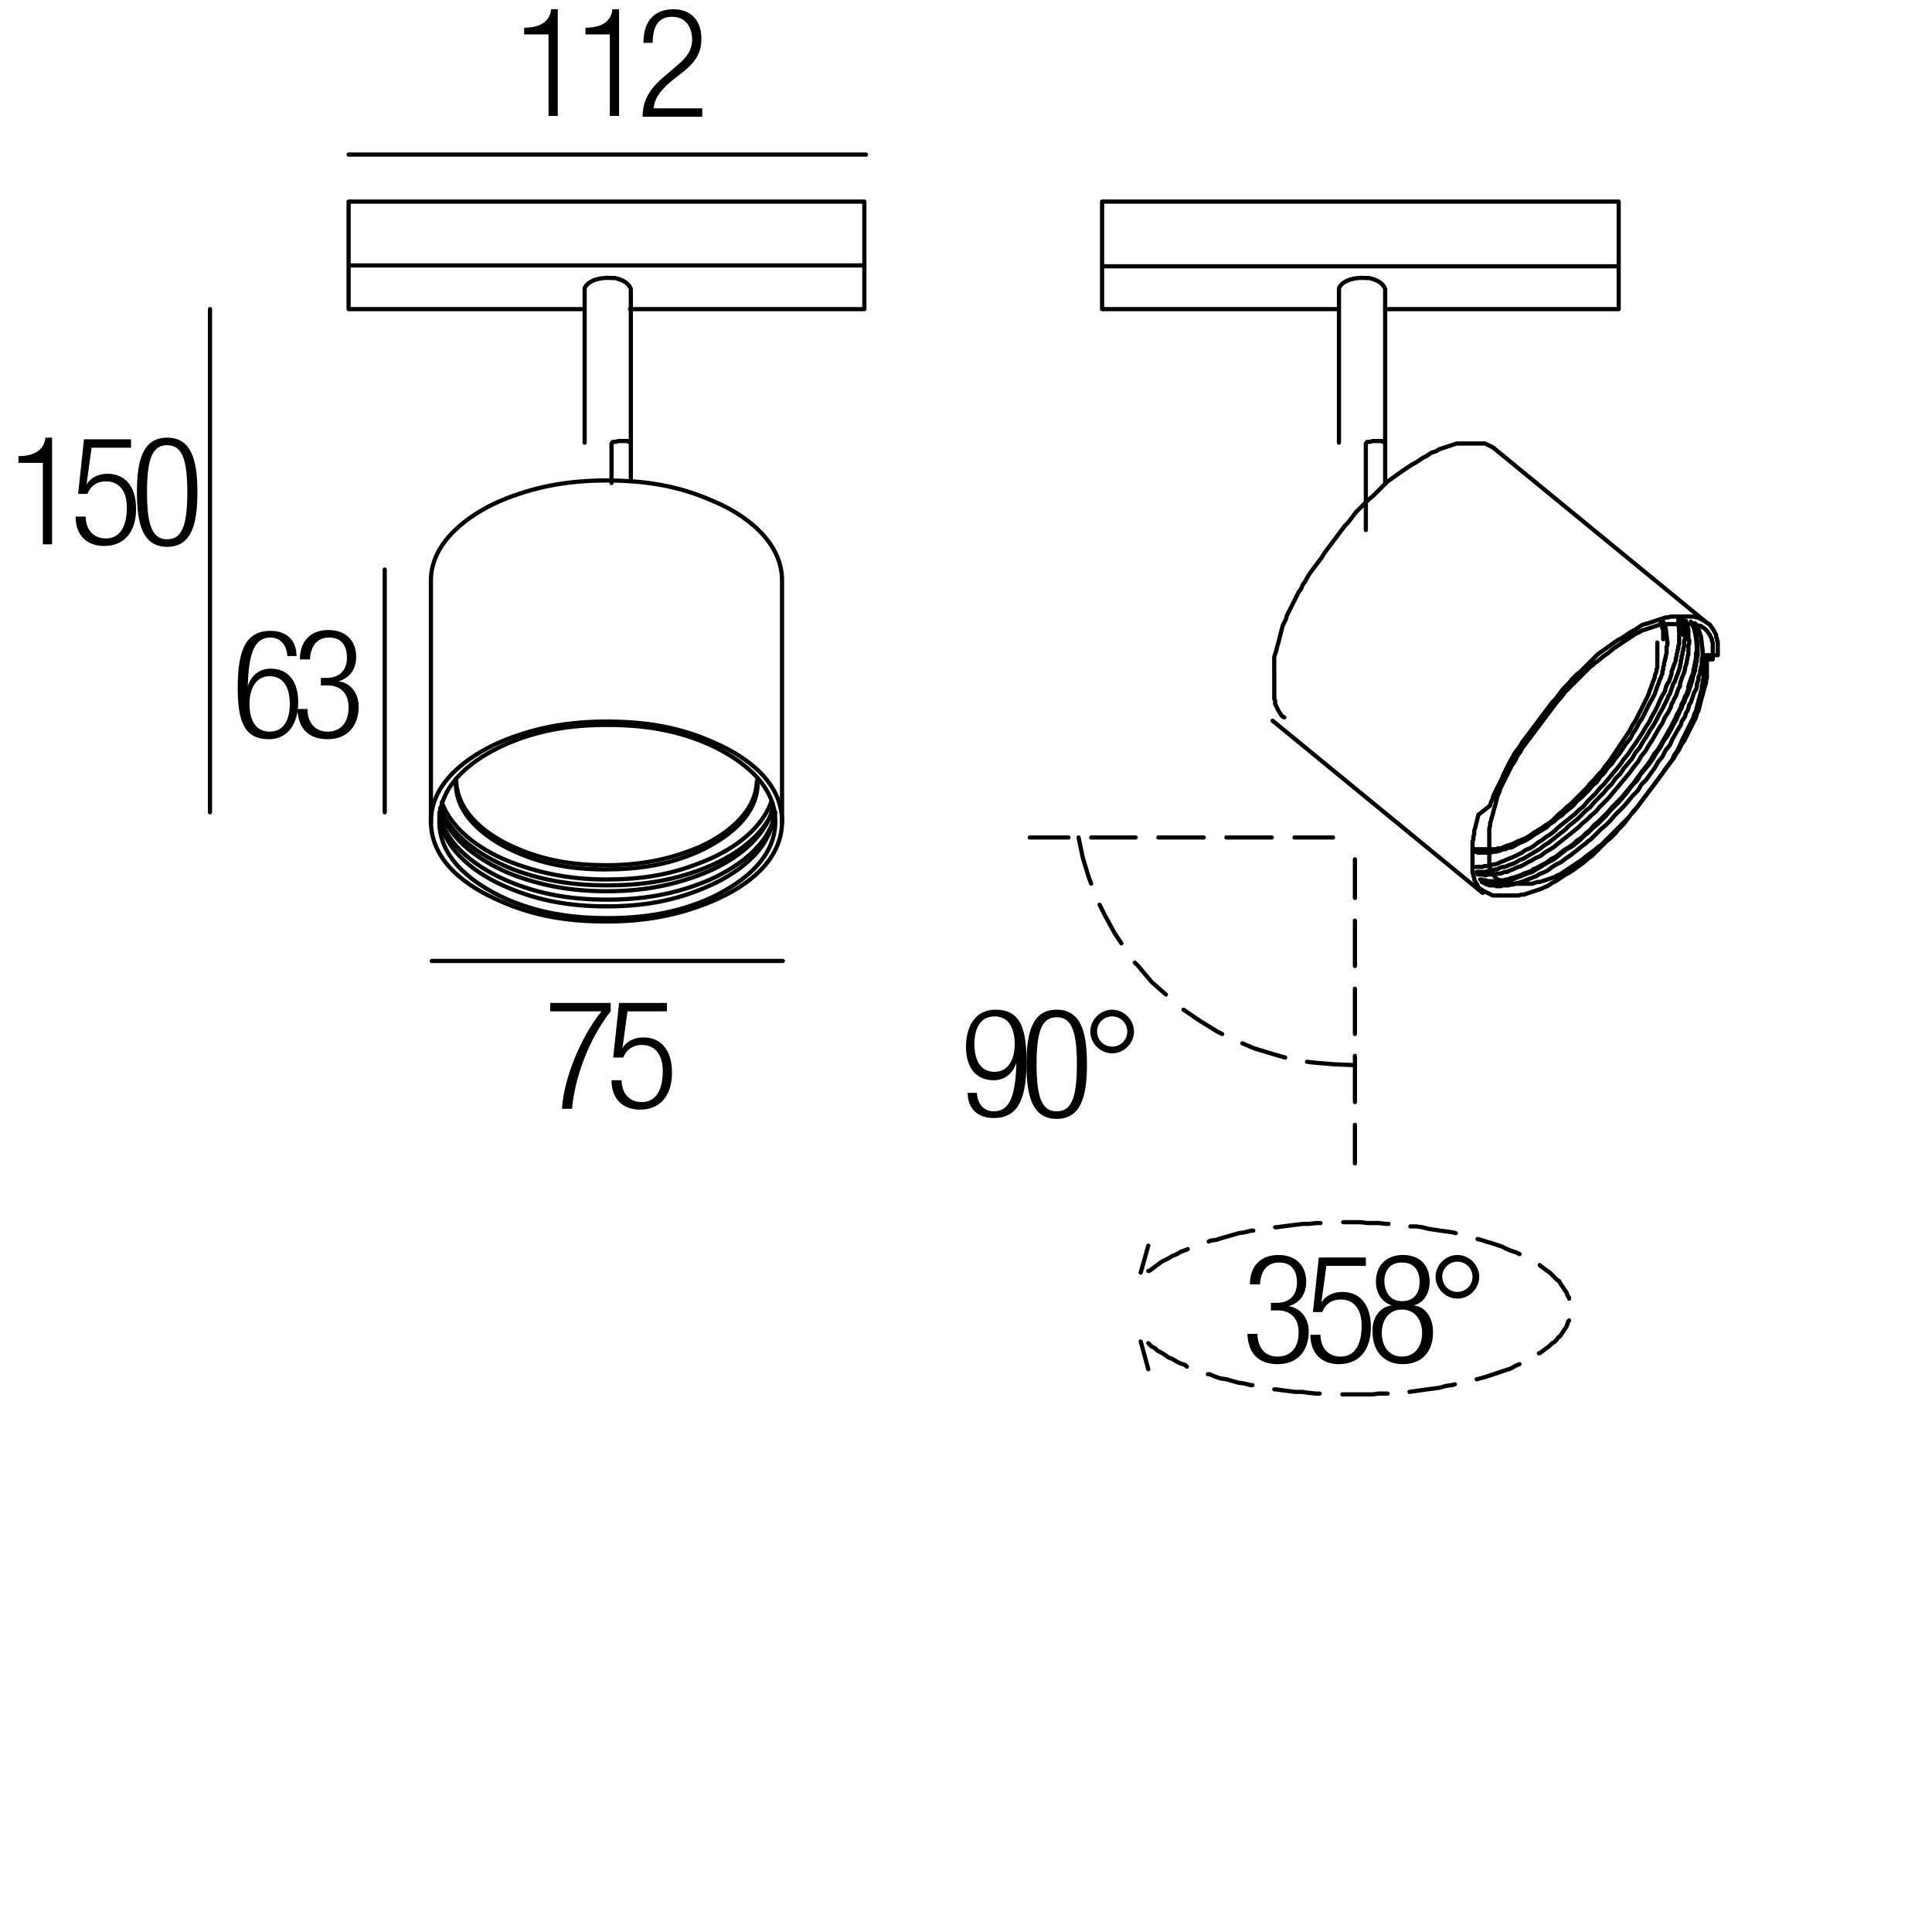 <?xml version="1.0" encoding="utf-8"?>
<!-- Generator: Adobe Illustrator 18.0.0, SVG Export Plug-In . SVG Version: 6.00 Build 0)  -->
<!DOCTYPE svg PUBLIC "-//W3C//DTD SVG 1.1//EN" "http://www.w3.org/Graphics/SVG/1.1/DTD/svg11.dtd">
<svg version="1.1" id="Livello_1" xmlns="http://www.w3.org/2000/svg" xmlns:xlink="http://www.w3.org/1999/xlink" x="0px" y="0px"
	 viewBox="0 0 230 230" enable-background="new 0 0 230 230" xml:space="preserve">
<g>
	<rect x="61.1" y="1" fill="none" width="25" height="14.7"/>
	<path d="M65.3,4.1h-2.9V3.3c2.1,0,3.1-0.9,3.2-2.2h0.8v12.7h-1.1V4.1z"/>
	<path d="M72.6,4.1h-2.9V3.3c2.1,0,3.1-0.9,3.2-2.2h0.8v12.7h-1.1V4.1z"/>
	<path d="M76.6,5.1c0-2.5,1.2-4,3.6-4c1.7,0,3.3,1,3.3,3.5c0,1.5-0.5,2.6-2.1,3.9L80,9.6c-1.3,1.1-2,1.9-2.2,3.3h5.8v1h-7.1
		c0-2.1,1-3.5,2.7-4.9l1.4-1.2c1.3-1.1,1.8-1.9,1.8-3.2C82.3,2.9,81.4,2,80,2c-1.5,0-2.3,1-2.3,3.1H76.6z"/>
</g>
<g>
	<rect x="151.5" y="100" width="0" height="0"/>
	
		<polyline fill="none" stroke="#000000" stroke-width="0.5" stroke-linecap="round" stroke-linejoin="round" stroke-miterlimit="10" points="
		128.4,99.7 128.9,102.1 129.6,104.4 129.9,105.2 	"/>
	
		<polyline fill="none" stroke="#000000" stroke-width="0.5" stroke-linecap="round" stroke-linejoin="round" stroke-miterlimit="10" points="
		130.9,107.7 131.5,108.9 132.7,111.1 133.5,112.3 	"/>
	
		<polyline fill="none" stroke="#000000" stroke-width="0.5" stroke-linecap="round" stroke-linejoin="round" stroke-miterlimit="10" points="
		135.1,114.6 135.5,115 137.1,116.9 138.8,118.4 	"/>
	
		<polyline fill="none" stroke="#000000" stroke-width="0.5" stroke-linecap="round" stroke-linejoin="round" stroke-miterlimit="10" points="
		140.9,120.2 142.8,121.5 144.9,122.8 145.5,123.1 	"/>
	
		<polyline fill="none" stroke="#000000" stroke-width="0.5" stroke-linecap="round" stroke-linejoin="round" stroke-miterlimit="10" points="
		147.9,124.2 149.3,124.8 151.6,125.5 153,125.9 	"/>
	
		<polyline fill="none" stroke="#000000" stroke-width="0.5" stroke-linecap="round" stroke-linejoin="round" stroke-miterlimit="10" points="
		155.6,126.4 156.4,126.5 158.8,126.7 161.3,126.8 	"/>
	
		<line fill="none" stroke="#000000" stroke-width="0.5" stroke-linecap="round" stroke-linejoin="round" stroke-miterlimit="10" x1="158.7" y1="99.7" x2="154.1" y2="99.7"/>
	
		<line fill="none" stroke="#000000" stroke-width="0.5" stroke-linecap="round" stroke-linejoin="round" stroke-miterlimit="10" x1="151.4" y1="99.7" x2="146" y2="99.7"/>
	
		<line fill="none" stroke="#000000" stroke-width="0.5" stroke-linecap="round" stroke-linejoin="round" stroke-miterlimit="10" x1="143.3" y1="99.7" x2="137.9" y2="99.7"/>
	
		<line fill="none" stroke="#000000" stroke-width="0.5" stroke-linecap="round" stroke-linejoin="round" stroke-miterlimit="10" x1="135.2" y1="99.7" x2="129.9" y2="99.7"/>
	
		<line fill="none" stroke="#000000" stroke-width="0.5" stroke-linecap="round" stroke-linejoin="round" stroke-miterlimit="10" x1="127.2" y1="99.7" x2="122.6" y2="99.7"/>
	
		<line fill="none" stroke="#000000" stroke-width="0.5" stroke-linecap="round" stroke-linejoin="round" stroke-miterlimit="10" x1="161.3" y1="138.5" x2="161.3" y2="133.9"/>
	
		<line fill="none" stroke="#000000" stroke-width="0.5" stroke-linecap="round" stroke-linejoin="round" stroke-miterlimit="10" x1="161.3" y1="131.2" x2="161.3" y2="125.7"/>
	
		<line fill="none" stroke="#000000" stroke-width="0.5" stroke-linecap="round" stroke-linejoin="round" stroke-miterlimit="10" x1="161.3" y1="123.1" x2="161.3" y2="117.7"/>
	
		<line fill="none" stroke="#000000" stroke-width="0.5" stroke-linecap="round" stroke-linejoin="round" stroke-miterlimit="10" x1="161.3" y1="115" x2="161.3" y2="109.6"/>
	
		<line fill="none" stroke="#000000" stroke-width="0.5" stroke-linecap="round" stroke-linejoin="round" stroke-miterlimit="10" x1="161.3" y1="106.9" x2="161.3" y2="102.3"/>
	
		<line fill="none" stroke="#000000" stroke-width="0.5" stroke-linecap="round" stroke-linejoin="round" stroke-miterlimit="10" x1="136.7" y1="163" x2="135.8" y2="159.7"/>
	
		<polyline fill="none" stroke="#000000" stroke-width="0.5" stroke-linecap="round" stroke-linejoin="round" stroke-miterlimit="10" points="
		136.7,159.9 136.8,160 137.1,160.3 137.5,160.5 137.8,160.8 138.2,161 138.7,161.3 139.1,161.6 139.6,161.8 140.1,162.1 
		140.5,162.3 141.1,162.5 141.3,162.7 	"/>
	
		<polyline fill="none" stroke="#000000" stroke-width="0.5" stroke-linecap="round" stroke-linejoin="round" stroke-miterlimit="10" points="
		143.8,163.6 144,163.6 144.7,163.9 145.3,164.1 146,164.2 146.7,164.4 147.4,164.6 148.1,164.7 148.9,164.9 149.1,164.9 	"/>
	
		<polyline fill="none" stroke="#000000" stroke-width="0.5" stroke-linecap="round" stroke-linejoin="round" stroke-miterlimit="10" points="
		151.7,165.4 151.9,165.4 152.6,165.5 153.4,165.6 154.2,165.7 155,165.7 155.7,165.8 156.6,165.9 157.1,165.9 	"/>
	
		<polyline fill="none" stroke="#000000" stroke-width="0.5" stroke-linecap="round" stroke-linejoin="round" stroke-miterlimit="10" points="
		159.8,166 160.4,166 161.2,166 161.9,166 162.7,166 163.4,166 164.1,165.9 164.9,165.9 165.2,165.9 	"/>
	
		<polyline fill="none" stroke="#000000" stroke-width="0.5" stroke-linecap="round" stroke-linejoin="round" stroke-miterlimit="10" points="
		167.8,165.7 168.5,165.6 169.2,165.5 169.9,165.4 170.7,165.3 171.4,165.2 172.1,165 172.8,164.9 173.2,164.8 	"/>
	
		<polyline fill="none" stroke="#000000" stroke-width="0.5" stroke-linecap="round" stroke-linejoin="round" stroke-miterlimit="10" points="
		175.8,164.2 176.2,164.1 176.9,163.9 177.5,163.7 178.1,163.5 178.7,163.3 179.3,163.1 179.9,162.9 180.4,162.6 180.9,162.4 	"/>
	
		<polyline fill="none" stroke="#000000" stroke-width="0.5" stroke-linecap="round" stroke-linejoin="round" stroke-miterlimit="10" points="
		183.2,161.1 183.3,161.1 183.7,160.8 184.1,160.5 184.5,160.2 184.8,159.9 185,159.8 185.1,159.7 185.3,159.5 185.4,159.4 
		185.5,159.2 185.7,159.1 185.9,158.8 186.1,158.5 186.3,158.2 186.5,157.9 186.6,157.6 186.7,157.3 186.8,157.2 	"/>
	
		<polyline fill="none" stroke="#000000" stroke-width="0.5" stroke-linecap="round" stroke-linejoin="round" stroke-miterlimit="10" points="
		186.8,154.6 186.8,154.5 186.6,154.2 186.5,153.9 186.3,153.6 186.1,153.3 185.9,153 185.7,152.7 185.6,152.5 185.4,152.4 
		185.3,152.3 185.1,152.1 185,152 184.8,151.8 184.5,151.5 184.2,151.3 183.8,151 183.4,150.7 183.3,150.6 	"/>
	
		<polyline fill="none" stroke="#000000" stroke-width="0.5" stroke-linecap="round" stroke-linejoin="round" stroke-miterlimit="10" points="
		180.9,149.3 180.5,149.1 179.9,148.9 179.4,148.7 178.8,148.4 178.2,148.2 177.6,148 176.9,147.8 176.3,147.6 175.9,147.5 	"/>
	
		<polyline fill="none" stroke="#000000" stroke-width="0.5" stroke-linecap="round" stroke-linejoin="round" stroke-miterlimit="10" points="
		173.3,146.8 172.9,146.7 172.2,146.6 171.4,146.5 170.8,146.4 170.1,146.3 169.3,146.1 168.6,146 167.9,146 	"/>
	
		<polyline fill="none" stroke="#000000" stroke-width="0.5" stroke-linecap="round" stroke-linejoin="round" stroke-miterlimit="10" points="
		165.3,145.7 165,145.7 164.2,145.6 163.5,145.6 162.8,145.6 162,145.5 161.3,145.5 160.5,145.5 159.9,145.5 	"/>
	
		<polyline fill="none" stroke="#000000" stroke-width="0.5" stroke-linecap="round" stroke-linejoin="round" stroke-miterlimit="10" points="
		157.2,145.6 156.7,145.6 155.8,145.7 155.1,145.7 154.3,145.8 153.5,145.9 152.7,146 152,146.1 151.8,146.1 	"/>
	
		<polyline fill="none" stroke="#000000" stroke-width="0.5" stroke-linecap="round" stroke-linejoin="round" stroke-miterlimit="10" points="
		149.2,146.5 149,146.5 148.2,146.7 147.5,146.8 146.8,147 146.1,147.2 145.4,147.4 144.8,147.6 144.1,147.7 143.9,147.8 	"/>
	
		<polyline fill="none" stroke="#000000" stroke-width="0.5" stroke-linecap="round" stroke-linejoin="round" stroke-miterlimit="10" points="
		141.4,148.7 141.2,148.8 140.6,149 140.1,149.3 139.6,149.5 139.1,149.8 138.7,150 138.3,150.2 137.9,150.5 137.5,150.8 
		137.1,151.1 136.8,151.3 136.7,151.3 	"/>
	
		<line fill="none" stroke="#000000" stroke-width="0.5" stroke-linecap="round" stroke-linejoin="round" stroke-miterlimit="10" x1="135.8" y1="151.5" x2="136.7" y2="148.3"/>
</g>
<g>
	<rect x="148" y="149.3" fill="none" width="47.3" height="36.7"/>
	<path d="M151.4,155.1h0.6c1.5,0,2.4-0.9,2.4-2.4c0-1.5-0.7-2.4-2.1-2.4c-1.3,0-2.2,0.8-2.3,2.6h-1.2c0-2.1,1.2-3.5,3.4-3.5
		c2,0,3.3,1.2,3.3,3.2c0,1.4-0.7,2.5-2.1,2.9v0c1.5,0.2,2.4,1.5,2.4,3c0,2.3-1.3,3.9-3.7,3.9c-2.2,0-3.5-1.2-3.6-3.6h1.2
		c0,1.5,0.8,2.7,2.4,2.7c1.3,0,2.5-0.8,2.5-2.9c0-1.7-1-2.6-2.5-2.6h-0.8V155.1z"/>
	<path d="M162.6,149.7v1h-4.7l-0.6,4.4l0,0c0.5-0.9,1.5-1.3,2.5-1.3c2,0,3.4,1.4,3.4,4.2c0,2.6-1.3,4.4-3.8,4.4
		c-2,0-3.4-1.2-3.4-3.5h1.2c0,1.4,0.8,2.6,2.4,2.6s2.5-1.3,2.5-3.7c0-1.8-0.8-3.1-2.5-3.1c-1,0-1.8,0.5-2.2,1.5h-1.1l0.7-6.5H162.6z
		"/>
	<path d="M165.7,155.4L165.7,155.4c-1.3-0.4-1.9-1.6-1.9-2.8c0-2.1,1.4-3.2,3.2-3.2c1.9,0,3.2,1.1,3.2,3.2c0,1.2-0.6,2.5-1.9,2.8v0
		c1.6,0.2,2.3,1.7,2.3,3.2c0,2.4-1.4,3.8-3.6,3.8c-2.1,0-3.6-1.4-3.6-3.8C163.3,157.1,164.1,155.6,165.7,155.4z M166.9,161.5
		c1.6,0,2.4-1.3,2.4-2.8c0-1.5-0.8-2.8-2.4-2.8s-2.4,1.3-2.4,2.8C164.5,160.2,165.3,161.5,166.9,161.5z M166.9,154.9
		c1.4,0,2.1-0.9,2.1-2.3c0-1.4-0.7-2.3-2.1-2.3c-1.4,0-2.1,0.9-2.1,2.3C164.9,154,165.6,154.9,166.9,154.9z"/>
	<path d="M173.5,149.4c1.4,0,2.6,1.2,2.6,2.6c0,1.4-1.2,2.6-2.6,2.6c-1.4,0-2.6-1.2-2.6-2.6C170.9,150.6,172.1,149.4,173.5,149.4z
		 M173.5,153.8c1,0,1.8-0.8,1.8-1.8s-0.8-1.8-1.8-1.8c-1,0-1.8,0.8-1.8,1.8S172.5,153.8,173.5,153.8z"/>
</g>
<g>
	<rect x="114.2" y="120.1" fill="none" width="47.3" height="36.7"/>
	<path d="M116.3,130.2c0.1,1.2,0.8,2.1,2,2.1c1.8,0,2.6-1.6,2.7-5.8l0,0c-0.4,1.3-1.4,2.1-2.7,2.1c-2.2,0-3.3-1.6-3.3-4
		c0-2.4,1.1-4.4,3.5-4.4c2.9,0,3.7,2.1,3.7,6.1c0,4.2-0.8,6.8-3.9,6.8c-2,0-3.1-1.2-3.1-3H116.3z M118.4,127.6
		c1.7,0,2.4-1.6,2.4-3.3s-0.6-3.3-2.4-3.3c-1.8,0-2.4,1.6-2.4,3.3S116.6,127.6,118.4,127.6z"/>
	<path d="M125.8,120.2c2.9,0,3.6,2.7,3.6,6.5c0,3.8-0.7,6.5-3.6,6.5s-3.6-2.7-3.6-6.5C122.2,122.9,122.9,120.2,125.8,120.2z
		 M125.8,132.3c1.7,0,2.4-1.5,2.4-5.6c0-4.1-0.7-5.6-2.4-5.6s-2.4,1.5-2.4,5.6C123.4,130.8,124.1,132.3,125.8,132.3z"/>
	<path d="M132.4,120.2c1.4,0,2.6,1.2,2.6,2.6c0,1.4-1.2,2.6-2.6,2.6c-1.4,0-2.6-1.2-2.6-2.6C129.8,121.4,131,120.2,132.4,120.2z
		 M132.4,124.6c1,0,1.8-0.8,1.8-1.8s-0.8-1.8-1.8-1.8c-1,0-1.8,0.8-1.8,1.8S131.4,124.6,132.4,124.6z"/>
</g>
<g>
	<rect x="1" y="52" fill="none" width="25" height="14.7"/>
	<path d="M5.1,55.1H2.2v-0.8c2.1,0,3.1-0.9,3.2-2.2h0.8v12.7H5.1V55.1z"/>
	<path d="M15.6,52.3v1h-4.7l-0.6,4.4l0,0c0.5-0.9,1.5-1.3,2.5-1.3c2,0,3.4,1.4,3.4,4.2c0,2.6-1.3,4.4-3.8,4.4c-2,0-3.4-1.2-3.4-3.5
		h1.2c0,1.4,0.8,2.6,2.4,2.6s2.5-1.3,2.5-3.7c0-1.8-0.8-3.1-2.5-3.1c-1,0-1.8,0.5-2.2,1.5H9.3l0.7-6.5H15.6z"/>
	<path d="M19.9,52.1c2.9,0,3.6,2.7,3.6,6.5c0,3.8-0.7,6.5-3.6,6.5s-3.6-2.7-3.6-6.5C16.3,54.8,17,52.1,19.9,52.1z M19.9,64.2
		c1.7,0,2.4-1.5,2.4-5.6c0-4.1-0.7-5.6-2.4-5.6s-2.4,1.5-2.4,5.6C17.5,62.7,18.2,64.2,19.9,64.2z"/>
</g>
<g>
	<rect x="27.6" y="74.9" fill="none" width="25" height="14.7"/>
	<path d="M34.2,78c-0.1-1.2-0.8-2.1-2-2.1c-1.8,0-2.6,1.6-2.7,5.8l0,0c0.4-1.3,1.4-2.1,2.7-2.1c2.2,0,3.3,1.6,3.3,4
		c0,2.4-1.1,4.4-3.5,4.4c-2.9,0-3.7-2.1-3.7-6.1c0-4.2,0.8-6.8,3.9-6.8c2,0,3.1,1.2,3.1,3H34.2z M32.1,87.1c1.8,0,2.4-1.6,2.4-3.3
		s-0.6-3.3-2.4-3.3c-1.7,0-2.4,1.6-2.4,3.3S30.3,87.1,32.1,87.1z"/>
	<path d="M38.3,80.7h0.6c1.5,0,2.4-0.9,2.4-2.4c0-1.5-0.7-2.4-2.1-2.4c-1.3,0-2.2,0.8-2.3,2.6h-1.2c0-2.1,1.2-3.5,3.4-3.5
		c2,0,3.3,1.2,3.3,3.2c0,1.4-0.7,2.5-2.1,2.9v0c1.5,0.2,2.4,1.5,2.4,3c0,2.3-1.3,3.9-3.7,3.9c-2.2,0-3.5-1.2-3.6-3.6h1.2
		c0,1.5,0.8,2.7,2.4,2.7c1.3,0,2.5-0.8,2.5-2.9c0-1.7-1-2.6-2.5-2.6h-0.8V80.7z"/>
</g>
<g>
	<rect x="64.8" y="119" fill="none" width="25" height="14.7"/>
	<path d="M65.5,119.4h7.2v1c-2.7,3.4-4.3,8.1-4.6,11.6h-1.2c0.2-3.5,2.2-8.5,4.7-11.6h-6.1V119.4z"/>
	<path d="M79.4,119.4v1h-4.7l-0.6,4.4l0,0c0.5-0.9,1.5-1.3,2.5-1.3c2,0,3.4,1.4,3.4,4.2c0,2.6-1.3,4.4-3.8,4.4c-2,0-3.4-1.2-3.4-3.5
		h1.2c0,1.4,0.8,2.6,2.4,2.6s2.5-1.3,2.5-3.7c0-1.8-0.8-3.1-2.5-3.1c-1,0-1.8,0.5-2.2,1.5H73l0.7-6.5H79.4z"/>
</g>
<path fill="none" stroke="#010202" stroke-width="0.5" stroke-linecap="round" stroke-linejoin="round" d="M52.5,96.4
	c1.5,3.5,5.3,5.8,8.6,7.1c3.7,1.4,7.3,1.9,11.2,1.9s7.5-0.5,11.2-1.9c3.2-1.2,7.1-3.5,8.6-7.1"/>
<path fill="none" stroke="#010202" stroke-width="0.5" stroke-linecap="round" stroke-linejoin="round" d="M52.4,96.2
	c1,3.9,5,6.4,8.3,7.8c3.8,1.5,7.5,2.1,11.5,2.1c4,0,7.7-0.6,11.5-2.1c3.3-1.3,7.3-3.9,8.3-7.8"/>
<path fill="none" stroke="#010202" stroke-width="0.5" stroke-linecap="round" stroke-linejoin="round" d="M52.3,96.7
	c0.7,4.1,4.9,6.8,8.2,8.2c3.8,1.6,7.6,2.2,11.8,2.2c4.1,0,7.9-0.6,11.8-2.2c3.3-1.4,7.5-4.1,8.2-8.2"/>
<path fill="none" stroke="#010202" stroke-width="0.5" stroke-linecap="round" stroke-linejoin="round" d="M52.3,97.1
	c0.5,4.3,4.7,7.1,8,8.5c3.9,1.7,7.8,2.3,11.9,2.3c4.2,0,8-0.6,11.9-2.3c3.3-1.4,7.6-4.2,8-8.5"/>
<path fill="none" stroke="#010202" stroke-width="0.5" stroke-linecap="round" stroke-linejoin="round" d="M54.3,93
	c0.2,4,4,6.6,7,7.9c3.6,1.6,7.1,2.1,10.9,2.1c3.8,0,7.3-0.6,10.9-2.1c3-1.3,6.9-4,7-7.9"/>
<path fill="none" stroke="#010202" stroke-width="0.5" stroke-linecap="round" stroke-linejoin="round" d="M52.6,95.5
	c1.3,3.6,5.2,6,8.4,7.2c3.7,1.4,7.3,2,11.2,2c3.9,0,7.5-0.5,11.2-2c3.2-1.2,7.1-3.6,8.4-7.2"/>
<polyline fill="none" stroke="#010202" stroke-width="0.5" stroke-linecap="round" stroke-linejoin="round" points="102.9,31.6 
	102.9,36.8 75,36.8 "/>
<polyline fill="none" stroke="#010202" stroke-width="0.5" stroke-linecap="round" stroke-linejoin="round" points="69.4,36.8 
	41.5,36.8 41.5,31.6 102.9,31.6 102.9,24 41.5,24 41.5,31.6 "/>
<path fill="none" stroke="#010202" stroke-width="0.5" stroke-linecap="round" stroke-linejoin="round" d="M93.1,98
	c0-9.6,0-19.2,0-28.8c0,0,0,0,0-0.1c0-4.7-4.5-7.9-8.1-9.4c-4.2-1.9-8.3-2.5-12.8-2.5c-4.5,0-8.6,0.7-12.8,2.5
	c-3.6,1.6-8.1,4.8-8.1,9.4c0,9.6,0,19.2,0,28.9"/>
<path fill="none" stroke="#010202" stroke-width="0.5" stroke-linecap="round" stroke-linejoin="round" d="M54.3,92.7
	c-0.4,4.1,3.4,7,6.6,8.5c3.6,1.7,7.2,2.3,11.1,2.3c3.9,0,7.5-0.5,11.1-2.1c3.1-1.4,7.1-4.1,7.1-8.2c0-0.2,0-0.4,0-0.5"/>
<path fill="none" stroke="#010202" stroke-width="0.5" stroke-linecap="round" stroke-linejoin="round" d="M93.1,97.8
	c0-4.8-4.4-7.8-8.1-9.4c-4.2-1.9-8.3-2.5-12.8-2.5c-4.5,0-8.6,0.7-12.8,2.5c-3.6,1.6-8.1,4.7-8.1,9.4c0,4.8,4.4,7.8,8.1,9.4
	c4.2,1.9,8.3,2.5,12.8,2.5c4.5,0,8.6-0.7,12.8-2.5C88.7,105.6,93.1,102.6,93.1,97.8z"/>
<path fill="none" stroke="#010202" stroke-width="0.5" stroke-linecap="round" stroke-linejoin="round" d="M92.3,97.8
	c0-4.6-4.3-7.5-7.7-9.1c-4-1.8-8-2.4-12.3-2.4c-4.3,0-8.3,0.6-12.3,2.4c-3.5,1.6-7.7,4.5-7.7,9.1c0,4.6,4.3,7.5,7.7,9.1
	c4,1.8,8,2.4,12.3,2.4c4.3,0,8.3-0.6,12.3-2.4C88,105.3,92.3,102.4,92.3,97.8z"/>
<path fill="none" stroke="#000000" stroke-width="0.5" stroke-linecap="round" stroke-linejoin="round" stroke-miterlimit="10" d="
	M192.7,36.8v-5.1V24 M192.7,36.8h-27.8 M159.1,36.8h-27.9v-5.1V24 M131.2,31.7h61.5 M131.2,24h61.5"/>
<g>
	
		<line fill="none" stroke="#000000" stroke-width="0.5" stroke-linecap="round" stroke-linejoin="bevel" stroke-miterlimit="10" x1="199.9" y1="75.3" x2="199.8" y2="73.8"/>
	
		<polyline fill="none" stroke="#000000" stroke-width="0.5" stroke-linecap="round" stroke-linejoin="round" stroke-miterlimit="10" points="
		175.7,103.2 175.9,103.2 176.1,103.2 176.3,103.2 176.5,103.2 176.7,103.1 176.9,103.1 177.1,103.1 177.4,103 177.5,103 
		177.8,102.9 178,102.9 178.3,102.8 178.5,102.7 178.7,102.6 179,102.5 179.2,102.4 179.7,102.2 180.2,102 180.6,101.8 181.2,101.5 
		181.6,101.2 182.1,101 182.6,100.7 183.1,100.3 183.6,100 184.1,99.6 184.6,99.3 185.1,98.9 185.5,98.5 186,98.1 186.5,97.7 
		187,97.3 187.5,96.9 188,96.4 188.5,96 189,95.4 189.4,95 190,94.4 190.4,93.9 191,93.3 191.4,92.8 191.9,92.2 192.4,91.6 
		192.9,91 193.3,90.4 193.8,89.8 194.2,89.2 194.7,88.5 195.1,87.9 195.5,87.3 195.9,86.6 196.3,86 196.6,85.4 197,84.7 197.3,84.1 
		197.6,83.4 197.9,82.8 198.2,82.3 198.3,81.9 198.4,81.6 198.5,81.4 198.7,81.1 198.8,80.8 198.9,80.5 199,80.2 199,79.9 
		199.1,79.7 199.2,79.4 199.3,79.1 199.4,78.9 199.5,78.6 199.5,78.4 199.6,78.1 199.6,77.9 199.7,77.6 199.7,77.4 199.8,77.2 
		199.8,76.9 199.9,76.7 199.9,76.5 199.9,76.3 199.9,76.1 199.9,75.8 199.9,75.6 200,75.5 200,75.3 	"/>
	
		<polyline fill="none" stroke="#000000" stroke-width="0.5" stroke-linecap="round" stroke-linejoin="bevel" stroke-miterlimit="10" points="
		198.5,76.5 198.4,75.6 198.3,74.8 198,74 	"/>
	
		<polyline fill="none" stroke="#000000" stroke-width="0.5" stroke-linecap="round" stroke-linejoin="round" stroke-miterlimit="10" points="
		175.5,101.4 175.7,101.4 175.9,101.5 176,101.5 176.2,101.5 176.4,101.5 176.5,101.5 176.7,101.5 176.9,101.5 177.1,101.5 
		177.3,101.5 177.5,101.5 177.7,101.4 177.9,101.4 178.1,101.4 178.3,101.3 178.5,101.3 178.7,101.2 179,101.1 179.2,101.1 
		179.4,101 179.6,100.9 179.9,100.9 180.3,100.7 180.8,100.4 181.3,100.2 181.7,100 182.2,99.7 182.6,99.4 183.1,99.1 183.6,98.8 
		184.1,98.5 184.5,98.1 185,97.8 185.4,97.4 185.9,97.1 186.3,96.7 186.8,96.3 187.3,95.9 187.7,95.4 188.2,95 188.7,94.5 
		189.1,94.1 189.6,93.5 190.1,93.1 190.5,92.5 191,92 191.4,91.4 191.9,90.9 192.3,90.3 192.8,89.7 193.2,89.1 193.6,88.5 
		194.1,87.9 194.4,87.3 194.8,86.7 195.1,86.1 195.5,85.5 195.8,84.9 196.1,84.3 196.4,83.7 196.7,83.2 197,82.6 197.1,82.3 
		197.2,82 197.3,81.7 197.4,81.5 197.5,81.2 197.6,80.9 197.7,80.7 197.8,80.4 197.9,80.2 197.9,79.9 198,79.7 198,79.4 198.1,79.2 
		198.1,78.9 198.2,78.7 198.2,78.5 198.3,78.3 198.3,78.1 198.4,77.8 198.4,77.6 198.4,77.4 198.4,77.2 198.4,77 198.5,76.8 
		198.5,76.6 198.5,76.5 	"/>
	
		<polyline fill="none" stroke="#000000" stroke-width="0.5" stroke-linecap="round" stroke-linejoin="bevel" stroke-miterlimit="10" points="
		198,76.1 198,75.1 197.7,74.1 	"/>
	<path fill="none" stroke="#000000" stroke-width="0.5" stroke-linecap="round" stroke-linejoin="round" stroke-miterlimit="10" d="
		M175.5,101.1h0.2l0.1,0h0.2h0.2h0.1h0.2h0.2l0.2,0h0.2l0.2,0h0.2l0.2,0l0.2,0l0.2,0l0.2-0.1l0.2,0l0.2,0l0.2-0.1l0.2-0.1l0.2-0.1
		l0.4-0.1l0.5-0.2l0.4-0.2l0.5-0.2l0.5-0.2l0.5-0.3l0.4-0.3l0.5-0.3l0.5-0.3l0.4-0.3l0.5-0.3l0.4-0.3l0.4-0.4l0.4-0.4l0.5-0.4
		l0.4-0.4l0.5-0.4l0.4-0.4l0.5-0.5l0.5-0.5l0.5-0.5l0.4-0.5l0.5-0.5l0.4-0.5l0.5-0.5l0.4-0.6l0.5-0.6l0.4-0.6l0.4-0.6l0.4-0.6
		l0.4-0.6l0.4-0.6l0.4-0.6l0.3-0.6l0.4-0.6l0.3-0.6l0.3-0.6l0.3-0.6l0.3-0.6l0.3-0.6l0.2-0.6l0.2-0.5l0.1-0.3l0.1-0.3l0.1-0.2
		l0.1-0.3l0-0.2l0.1-0.2l0.1-0.3l0-0.2l0.1-0.2l0-0.2l0-0.2l0-0.2l0-0.2l0-0.2l0-0.2l0-0.2v-0.2l0-0.2v-0.2l0-0.2v-0.2v-0.2v-0.2
		v-0.2 M177.9,53.4l-0.1-0.1l-0.2-0.1l-0.2-0.1l-0.2-0.1l-0.2-0.1l-0.2-0.1l-0.2,0l-0.2,0l-0.2,0l-0.3,0l-0.2,0h-0.3h-0.2h-0.3
		l-0.3,0l-0.3,0l-0.3,0l-0.3,0l-0.3,0l-0.3,0.1l-0.3,0.1l-0.3,0.1l-0.3,0.1l-0.3,0.1l-0.3,0.1l-0.3,0.1l-0.3,0.2l-0.3,0.1l-0.3,0.1
		l-0.3,0.2l-0.3,0.2l-0.4,0.2l-0.3,0.2l-0.3,0.2l-0.3,0.2l-0.4,0.2l-0.3,0.2l-0.3,0.2l-0.3,0.2l-0.3,0.2l-0.7,0.5l-0.7,0.5l-0.3,0.2
		l-0.3,0.3l-0.3,0.3l-0.3,0.3l-0.3,0.3l-0.3,0.3l-0.3,0.3l-0.4,0.3l-0.3,0.3l-0.3,0.3l-0.3,0.3l-0.4,0.4l-0.3,0.3l-0.3,0.4l-0.3,0.4
		l-0.3,0.4l-0.4,0.4l-0.3,0.4l-0.3,0.4l-0.3,0.4l-0.3,0.4l-0.3,0.4l-0.3,0.4l-0.3,0.4l-0.3,0.4l-0.3,0.5l-0.3,0.4l-0.3,0.4l-0.3,0.4
		l-0.3,0.4l-0.3,0.4l-0.3,0.5l-0.2,0.4l-0.3,0.4l-0.2,0.5l-0.3,0.4l-0.2,0.4l-0.2,0.4l-0.2,0.4l-0.2,0.4l-0.2,0.4l-0.2,0.4l-0.2,0.4
		l-0.1,0.4l-0.2,0.4l-0.2,0.4l-0.1,0.4l-0.1,0.4l-0.1,0.4l-0.1,0.4l-0.1,0.4l-0.1,0.3l-0.1,0.4l-0.1,0.4l-0.1,0.3l-0.1,0.3l0,0.3
		l0,0.3l0,0.3l0,0.3l0,0.3V81v0.3l0,0.3v0.3v0.2l0,0.3v0.2l0,0.2l0,0.2v0.2l0.1,0.2l0,0.2l0,0.2l0.1,0.2l0.1,0.2l0.1,0.2l0.1,0.2
		l0.1,0.2l0.1,0.1l0.1,0.2l0.1,0.1l0.1,0.1l0.2,0.1 M204.5,78v-0.3l0-0.2v-0.2l0-0.3v-0.2l0-0.2l0-0.2l-0.1-0.2l0-0.2l-0.1-0.2
		l0-0.2l-0.1-0.2l-0.1-0.2l-0.1-0.2l-0.1-0.1l-0.1-0.2l-0.1-0.1l-0.1-0.2L203,74l-0.1-0.1l-0.2-0.1l-0.2-0.1l-0.2-0.1l-0.2-0.1
		l-0.2,0l-0.2-0.1l-0.2,0l-0.2,0l-0.2,0h-0.2l-0.3,0h-0.2h-0.3l-0.3,0h-0.3l-0.3,0l-0.3,0l-0.3,0.1l-0.3,0l-0.3,0.1l-0.3,0.1
		l-0.3,0.1l-0.3,0.1l-0.3,0.1l-0.3,0.1l-0.3,0.1l-0.4,0.1l-0.3,0.1l-0.3,0.2l-0.3,0.2l-0.3,0.2l-0.4,0.2l-0.3,0.2l-0.3,0.2l-0.3,0.2
		l-0.3,0.2l-0.4,0.2l-0.3,0.2l-0.7,0.5l-0.7,0.5l-0.7,0.5l-0.3,0.3l-0.3,0.3l-0.3,0.3l-0.3,0.3l-0.3,0.3l-0.3,0.3l-0.3,0.3l-0.4,0.3
		l-0.3,0.3l-0.3,0.3l-0.3,0.4l-0.3,0.3l-0.4,0.4l-0.3,0.4l-0.3,0.4l-0.3,0.4l-0.4,0.4l-0.3,0.4l-0.3,0.4l-0.3,0.4l-0.3,0.4l-0.3,0.4
		l-0.3,0.4l-0.3,0.4l-0.3,0.4l-0.3,0.4l-0.3,0.4l-0.3,0.4l-0.3,0.4l-0.3,0.5l-0.3,0.4l-0.3,0.4l-0.2,0.4l-0.3,0.5l-0.2,0.4l-0.2,0.4
		l-0.2,0.4l-0.2,0.4l-0.2,0.5l-0.2,0.4l-0.2,0.4l-0.2,0.4l-0.2,0.4l-0.2,0.4l-0.1,0.4l-0.2,0.4l-0.1,0.4L176,97l-0.1,0.4l-0.1,0.4
		l-0.1,0.4l-0.1,0.4l-0.1,0.3l0,0.4l-0.1,0.3l0,0.3l-0.1,0.3l0,0.3l0,0.3v0.3l0,0.3v0.3l0,0.3v0.3v0.2l0,0.3v0.2l0,0.3v0.2l0,0.2
		l0,0.2l0.1,0.2l0,0.2l0.1,0.2l0,0.2l0.1,0.2l0.1,0.2l0.1,0.1l0.1,0.2l0.1,0.2l0.1,0.1l0.1,0.1l0.2,0.1l0.1,0.1l0.2,0.1l0.2,0.1
		l0.2,0.1l0.2,0.1l0.2,0.1l0.2,0.1l0.2,0l0.2,0l0.2,0h0.2h0.3l0.2,0l0.3,0h0.3l0.3,0l0.3,0l0.3,0l0.3,0l0.3-0.1l0.3,0l0.3-0.1
		l0.3-0.1l0.3-0.1l0.3-0.1l0.3-0.1l0.3-0.1l0.3-0.1l0.4-0.2l0.3-0.1l0.3-0.2l0.3-0.2l0.4-0.2l0.3-0.2l0.3-0.2l0.3-0.2l0.3-0.2
		l0.4-0.2l0.3-0.2l0.7-0.5l0.7-0.5l0.7-0.6l0.3-0.2l0.3-0.3l0.3-0.3l0.3-0.3l0.3-0.3l0.3-0.3l0.3-0.3l0.4-0.3l0.3-0.3l0.3-0.3
		l0.3-0.4l0.3-0.3l0.4-0.4l0.3-0.4l0.3-0.4l0.3-0.4l0.3-0.4l0.4-0.4l0.3-0.4l0.3-0.4l0.3-0.4l0.3-0.4l0.3-0.4l0.3-0.4l0.3-0.4
		l0.3-0.4l0.3-0.4l0.3-0.4l0.3-0.5l0.3-0.4l0.3-0.4l0.3-0.4l0.2-0.5l0.3-0.4l0.2-0.4l0.2-0.4l0.2-0.5l0.2-0.4l0.2-0.4l0.2-0.4
		l0.2-0.4l0.2-0.4l0.2-0.4l0.2-0.4l0.1-0.4l0.2-0.4l0.1-0.4l0.1-0.4l0.1-0.4l0.1-0.3l0.1-0.4l0.1-0.4l0.1-0.3l0-0.4l0.1-0.3l0-0.3
		l0.1-0.3l0-0.3l0-0.3v-0.3l0-0.3v-0.3l0-0.2V78z M203.9,78.5v-0.2V78l0-0.3v-0.2l0-0.2l0-0.2l0-0.2l0-0.2l0-0.2l-0.1-0.2l0-0.2
		l-0.1-0.2l-0.1-0.2l-0.1-0.2l-0.1-0.1l-0.1-0.2l-0.1-0.1l-0.1-0.1l-0.1-0.1l-0.1-0.1l-0.2-0.1l-0.1-0.1l-0.2-0.1l-0.2,0l-0.2-0.1
		l-0.2,0l-0.2-0.1l-0.2,0h-0.2l-0.3,0H200h-0.2h-0.3h-0.2l-0.3,0l-0.3,0l-0.3,0l-0.3,0l-0.3,0.1l-0.3,0l-0.3,0.1l-0.3,0.1l-0.3,0.1
		l-0.3,0.1l-0.3,0.1l-0.3,0.1l-0.3,0.1l-0.3,0.2l-0.3,0.1l-0.3,0.2l-0.3,0.2l-0.3,0.2l-0.3,0.2l-0.3,0.2l-0.3,0.2l-0.3,0.2l-0.3,0.2
		l-0.3,0.2l-0.6,0.5l-0.7,0.5l-0.6,0.5l-0.3,0.2l-0.3,0.3l-0.3,0.2l-0.3,0.3l-0.3,0.3l-0.3,0.3l-0.3,0.3l-0.3,0.3l-0.3,0.3l-0.3,0.3
		l-0.3,0.3l-0.3,0.3l-0.3,0.3l-0.3,0.4l-0.3,0.4l-0.3,0.3l-0.3,0.4l-0.3,0.4l-0.3,0.4l-0.3,0.4l-0.6,0.8l-0.6,0.8l-0.6,0.8l-0.3,0.4
		l-0.3,0.4l-0.3,0.4l-0.3,0.4l-0.2,0.4l-0.3,0.4l-0.2,0.4l-0.2,0.4l-0.3,0.4l-0.2,0.4l-0.2,0.4l-0.2,0.4l-0.2,0.4l-0.2,0.4l-0.2,0.4
		l-0.2,0.4l-0.1,0.4l-0.2,0.4l-0.1,0.4l-0.1,0.4l-0.1,0.4l-0.1,0.3l-0.1,0.4l-0.1,0.4l-0.1,0.3l-0.1,0.4l-0.1,0.3l0,0.3l-0.1,0.3
		l0,0.3l0,0.3l0,0.3l0,0.3l0,0.3v0.3l0,0.3v0.2v0.3v0.2v0.2l0,0.2v0.2l0,0.2l0,0.2l0,0.2l0,0.2l0,0.2l0.1,0.2l0,0.2l0.1,0.2l0.1,0.2
		l0.1,0.1l0.1,0.2l0.1,0.2l0.1,0.1l0.1,0.1l0.1,0.1l0.1,0.1l0.2,0.1l0.1,0.1l0.2,0.1l0.2,0.1l0.2,0.1l0.2,0l0.2,0l0.2,0l0.2,0l0.3,0
		h0.2h0.2h0.3h0.2l0.3,0l0.3,0l0.3,0l0.3,0l0.3-0.1l0.3-0.1l0.3,0l0.3-0.1l0.3-0.1l0.3-0.1l0.3-0.1l0.3-0.1l0.3-0.1l0.3-0.2l0.3-0.1
		l0.3-0.2l0.3-0.2l0.3-0.2l0.3-0.2l0.3-0.2l0.3-0.2l0.3-0.2l0.3-0.2l0.3-0.2l0.6-0.5l0.7-0.5l0.6-0.5l0.3-0.2l0.3-0.3l0.3-0.3
		l0.3-0.3l0.3-0.3l0.3-0.3l0.3-0.3l0.3-0.3l0.3-0.3l0.3-0.3l0.3-0.3l0.3-0.3l0.3-0.4l0.3-0.3l0.3-0.4l0.3-0.4l0.3-0.4l0.3-0.4
		l0.3-0.4l0.3-0.4l0.6-0.8l0.6-0.8l0.6-0.8l0.3-0.4l0.3-0.4l0.3-0.4l0.3-0.4l0.2-0.4l0.3-0.4l0.2-0.4l0.2-0.4l0.3-0.4l0.2-0.4
		l0.2-0.4l0.2-0.4l0.2-0.4l0.2-0.4l0.2-0.4l0.2-0.4l0.1-0.4l0.2-0.4l0.1-0.4l0.1-0.4l0.1-0.4l0.1-0.4l0.1-0.3l0.1-0.4l0.1-0.4
		l0.1-0.3l0.1-0.3l0-0.3l0.1-0.3l0-0.3l0-0.3l0-0.3l0-0.3l0-0.3v-0.3l0-0.3v-0.2V78.5z"/>
	
		<polyline fill="none" stroke="#000000" stroke-width="0.5" stroke-linecap="round" stroke-linejoin="bevel" stroke-miterlimit="10" points="
		202.7,77.5 202.6,76.6 202.5,75.8 202.2,74.9 201.8,74.2 	"/>
	
		<polyline fill="none" stroke="#000000" stroke-width="0.5" stroke-linecap="round" stroke-linejoin="round" stroke-miterlimit="10" points="
		176.5,105 176.6,105.1 176.8,105.2 177,105.3 177.1,105.3 177.3,105.4 177.5,105.4 177.7,105.4 177.9,105.4 178.1,105.5 
		178.3,105.5 178.5,105.5 178.7,105.5 178.9,105.4 179.2,105.4 179.4,105.4 179.6,105.4 179.9,105.3 180.1,105.3 180.4,105.2 
		180.6,105.1 180.8,105.1 181.1,105 181.4,104.9 181.6,104.8 181.9,104.7 182.1,104.6 182.4,104.5 182.6,104.4 182.9,104.3 
		183.2,104.1 183.4,104 183.7,103.9 184.3,103.6 184.8,103.2 185.3,102.9 185.9,102.6 186.4,102.2 187,101.8 187.5,101.4 188,101 
		188.5,100.6 188.8,100.4 189.1,100.1 189.3,100 189.6,99.7 190.1,99.2 190.6,98.7 191.2,98.2 191.7,97.7 192.2,97.1 192.8,96.5 
		193.3,96 193.9,95.3 194.4,94.7 195,94.1 195.4,93.4 196,92.8 196.5,92.1 197,91.4 197.4,90.7 197.9,90.1 198.3,89.3 198.8,88.7 
		199.1,88 199.5,87.3 199.9,86.6 200.1,86.3 200.2,85.9 200.4,85.6 200.6,85.3 200.7,84.9 200.9,84.6 201,84.3 201.1,83.9 
		201.3,83.6 201.4,83.3 201.5,83 201.6,82.7 201.7,82.4 201.9,82.1 202,81.8 202,81.5 202.1,81.2 202.2,80.9 202.2,80.6 202.3,80.4 
		202.4,80.1 202.4,79.8 202.5,79.6 202.5,79.4 202.6,79.1 202.6,78.8 202.6,78.6 202.6,78.4 202.7,78.2 202.7,77.9 202.7,77.7 
		202.7,77.5 	"/>
	
		<polyline fill="none" stroke="#000000" stroke-width="0.5" stroke-linecap="round" stroke-linejoin="bevel" stroke-miterlimit="10" points="
		202.1,76.7 202,75.9 201.9,75 201.6,74.2 	"/>
	
		<polyline fill="none" stroke="#000000" stroke-width="0.5" stroke-linecap="round" stroke-linejoin="round" stroke-miterlimit="10" points="
		176.4,105 176.6,105 176.8,105 177,105.1 177.2,105.1 177.4,105.1 177.5,105.1 177.8,105.1 178,105.1 178.2,105.1 178.4,105 
		178.6,105 178.9,105 179.1,104.9 179.4,104.9 179.6,104.9 179.8,104.8 180.1,104.7 180.3,104.6 180.5,104.5 180.8,104.4 
		181.1,104.3 181.3,104.2 181.6,104.1 181.8,104 182.1,103.9 182.4,103.8 182.9,103.5 183.4,103.2 183.9,102.9 184.4,102.6 
		185,102.3 185.5,101.9 186,101.5 186.5,101.1 187.1,100.8 187.6,100.4 188.1,100 188.6,99.5 189.1,99.1 189.6,98.6 190.2,98.1 
		190.7,97.6 191.2,97.1 191.7,96.5 192.2,96 192.8,95.4 193.3,94.8 193.8,94.2 194.3,93.5 194.9,92.9 195.3,92.2 195.8,91.6 
		196.3,91 196.8,90.3 197.2,89.6 197.7,88.9 198,88.3 198.5,87.6 198.9,86.9 199.2,86.3 199.6,85.6 199.7,85.3 199.9,84.9 200,84.6 
		200.2,84.3 200.3,83.9 200.5,83.6 200.6,83.3 200.7,83 200.9,82.7 201,82.4 201.1,82.1 201.2,81.8 201.3,81.5 201.4,81.2 
		201.5,80.9 201.5,80.6 201.6,80.4 201.7,80.1 201.8,79.8 201.8,79.5 201.9,79.3 201.9,79 202,78.8 202,78.5 202,78.3 202.1,78.1 
		202.1,77.8 202.1,77.6 202.1,77.4 202.1,77.2 202.1,77 202.1,76.7 	"/>
	
		<polyline fill="none" stroke="#000000" stroke-width="0.5" stroke-linecap="round" stroke-linejoin="bevel" stroke-miterlimit="10" points="
		202,76.9 201.9,75.9 201.7,74.9 201.3,74 	"/>
	
		<polyline fill="none" stroke="#000000" stroke-width="0.5" stroke-linecap="round" stroke-linejoin="round" stroke-miterlimit="10" points="
		176.2,104.7 176.4,104.7 176.5,104.8 176.7,104.8 176.9,104.8 177.1,104.9 177.3,104.9 177.5,104.9 177.7,104.9 177.9,104.9 
		178.1,104.9 178.4,104.9 178.5,104.8 178.8,104.8 179,104.8 179.3,104.7 179.5,104.7 179.7,104.6 180,104.5 180.2,104.5 
		180.4,104.4 180.7,104.3 181,104.2 181.2,104.1 181.4,104 181.7,103.9 182,103.8 182.3,103.7 182.5,103.5 183,103.3 183.5,103 
		184.1,102.7 184.6,102.3 185.2,102 185.7,101.6 186.2,101.2 186.7,100.9 187.3,100.5 187.7,100.1 188.3,99.7 188.8,99.2 
		189.3,98.8 189.8,98.2 190.3,97.8 190.9,97.2 191.4,96.7 191.9,96.1 192.4,95.6 193,95 193.5,94.4 194,93.8 194.5,93.2 195,92.5 
		195.5,91.8 196,91.2 196.5,90.5 196.9,89.8 197.4,89.2 197.8,88.5 198.2,87.8 198.6,87.1 199,86.4 199.3,85.8 199.5,85.4 
		199.6,85.1 199.8,84.8 200,84.4 200.1,84.2 200.2,83.8 200.4,83.5 200.5,83.2 200.6,82.9 200.8,82.6 200.9,82.3 201,82 201,81.7 
		201.1,81.4 201.2,81.1 201.3,80.8 201.4,80.5 201.5,80.3 201.6,80 201.6,79.7 201.7,79.5 201.7,79.2 201.8,79 201.8,78.7 
		201.9,78.5 201.9,78.2 201.9,78 201.9,77.8 202,77.5 202,77.3 202,77.1 202,76.9 	"/>
	
		<polyline fill="none" stroke="#000000" stroke-width="0.5" stroke-linecap="round" stroke-linejoin="bevel" stroke-miterlimit="10" points="
		201,76.2 201,75 200.7,73.9 	"/>
	
		<polyline fill="none" stroke="#000000" stroke-width="0.5" stroke-linecap="round" stroke-linejoin="round" stroke-miterlimit="10" points="
		175.9,104.1 176.1,104.1 176.3,104.1 176.5,104.1 176.7,104.2 176.9,104.2 177.1,104.1 177.3,104.1 177.5,104.1 177.7,104.1 
		178,104.1 178.2,104 178.4,104 178.6,104 178.9,103.9 179.1,103.8 179.4,103.8 179.6,103.7 179.8,103.6 180.1,103.5 180.3,103.4 
		180.5,103.3 180.8,103.2 181.1,103.1 181.3,103 181.8,102.7 182.4,102.4 182.9,102.1 183.4,101.9 183.9,101.5 184.4,101.2 
		184.9,100.9 185.4,100.5 185.9,100.1 186.4,99.7 186.9,99.3 187.4,98.9 187.9,98.5 188.4,98 188.9,97.6 189.4,97.1 190,96.6 
		190.4,96.1 191,95.5 191.5,95 192,94.4 192.5,93.8 193,93.2 193.5,92.6 194,92 194.5,91.3 195,90.7 195.4,90 195.9,89.4 
		196.3,88.7 196.7,88.1 197.1,87.4 197.5,86.7 197.9,86.1 198.2,85.4 198.6,84.8 198.9,84.2 199,83.8 199.2,83.5 199.3,83.2 
		199.5,82.9 199.6,82.6 199.7,82.3 199.8,82 200,81.7 200,81.4 200.1,81.1 200.2,80.8 200.3,80.5 200.4,80.3 200.5,80 200.6,79.7 
		200.6,79.5 200.7,79.2 200.8,78.9 200.8,78.7 200.9,78.4 200.9,78.2 201,77.9 201,77.7 201,77.5 201,77.3 201,77 201,76.8 
		201.1,76.6 201.1,76.4 201.1,76.2 	"/>
	
		<line fill="none" stroke="#000000" stroke-width="0.5" stroke-linecap="round" stroke-linejoin="bevel" stroke-miterlimit="10" x1="200.6" y1="75.5" x2="200.4" y2="73.8"/>
	
		<polyline fill="none" stroke="#000000" stroke-width="0.5" stroke-linecap="round" stroke-linejoin="round" stroke-miterlimit="10" points="
		175.8,103.8 176,103.8 176.2,103.8 176.5,103.8 176.6,103.8 176.8,103.8 177.1,103.7 177.3,103.7 177.5,103.7 177.7,103.6 
		178,103.5 178.2,103.5 178.4,103.4 178.6,103.3 178.9,103.2 179.1,103.2 179.4,103.1 179.6,103 179.9,102.9 180.4,102.7 
		180.9,102.4 181.4,102.2 181.9,101.9 182.4,101.6 182.9,101.3 183.4,101 183.9,100.6 184.4,100.3 184.9,99.9 185.4,99.5 
		185.9,99.1 186.3,98.8 186.8,98.3 187.3,97.9 187.8,97.5 188.3,97 188.8,96.5 189.3,96.1 189.8,95.5 190.3,95 190.9,94.4 
		191.3,93.9 191.9,93.3 192.3,92.7 192.9,92.1 193.3,91.5 193.8,90.9 194.3,90.3 194.7,89.6 195.2,89 195.6,88.3 196,87.7 196.4,87 
		196.8,86.4 197.2,85.7 197.5,85.1 197.9,84.4 198.2,83.8 198.5,83.2 198.6,82.9 198.8,82.6 198.9,82.3 199,82 199.1,81.7 
		199.2,81.4 199.4,81.1 199.5,80.8 199.6,80.5 199.7,80.3 199.8,80 199.9,79.7 200,79.4 200,79.2 200.1,78.9 200.1,78.6 200.2,78.4 
		200.2,78.1 200.3,77.9 200.3,77.6 200.4,77.4 200.4,77.2 200.5,76.9 200.5,76.7 200.5,76.5 200.5,76.3 200.6,76.1 200.6,75.8 
		200.6,75.6 200.6,75.5 	"/>
	
		<polyline fill="none" stroke="#000000" stroke-width="0.5" stroke-linecap="round" stroke-linejoin="bevel" stroke-miterlimit="10" points="
		200.4,75.6 200.3,74.7 200.1,73.8 	"/>
	
		<line fill="none" stroke="#000000" stroke-width="0.5" stroke-linecap="round" stroke-linejoin="round" stroke-miterlimit="10" x1="177.9" y1="53.4" x2="202.9" y2="73.9"/>
	
		<line fill="none" stroke="#000000" stroke-width="0.5" stroke-linecap="round" stroke-linejoin="round" stroke-miterlimit="10" x1="176.5" y1="106.3" x2="151.5" y2="85.8"/>
</g>
<line fill="none" stroke="#000000" stroke-width="0.5" stroke-linecap="round" stroke-linejoin="round" stroke-miterlimit="10" x1="45.8" y1="67.8" x2="45.8" y2="96.7"/>
<line fill="none" stroke="#000000" stroke-width="0.5" stroke-linecap="round" stroke-linejoin="round" stroke-miterlimit="10" x1="25" y1="36.8" x2="25" y2="96.7"/>
<line fill="none" stroke="#000000" stroke-width="0.5" stroke-linecap="round" stroke-linejoin="round" stroke-miterlimit="10" x1="51.4" y1="114.4" x2="93.2" y2="114.4"/>
<line fill="none" stroke="#000000" stroke-width="0.5" stroke-linecap="round" stroke-linejoin="round" stroke-miterlimit="10" x1="41.5" y1="18.4" x2="103.1" y2="18.4"/>
<path fill="none" stroke="#000000" stroke-width="0.5" stroke-linecap="round" stroke-linejoin="round" d="M75.1,57.2
	c0-1.2,0-3.4,0-4.6c0,0,0,0,0,0c0,0,0,0,0,0c0,0,0,0,0,0c0,0,0,0,0,0c0,0,0,0,0,0c0,0,0,0,0,0c0,0,0,0,0,0c0,0,0,0,0,0l0,0
	c0,0,0,0,0,0c0,0,0,0,0,0c0,0,0,0,0,0c0,0,0,0,0,0c0,0,0,0,0,0c0,0,0,0,0,0c0,0,0,0,0,0c0,0,0,0,0,0c0,0,0,0,0,0c0,0,0,0,0,0
	c0,0,0,0,0,0c0,0,0,0,0,0c0,0,0,0,0,0c0,0,0,0,0,0c0,0,0,0,0,0c0,0,0,0,0,0c0,0,0,0,0,0c0,0,0,0,0,0c0,0,0,0,0,0c0,0,0,0,0,0
	c0,0,0,0,0,0c0,0,0,0,0,0c0,0,0,0,0,0c0,0,0,0,0,0c0,0,0,0,0,0c0,0,0,0,0,0c0,0,0,0,0,0c0,0,0,0,0,0c0,0,0,0,0,0c0,0,0,0,0,0
	c0,0,0,0,0,0c0,0,0,0,0,0c0,0,0,0,0,0c0,0,0,0,0,0c0,0,0,0,0,0c0,0,0,0,0,0c0,0,0,0,0,0c0,0,0,0,0,0c0,0,0,0,0,0c0,0,0,0,0,0
	c0,0,0,0,0,0c0,0,0,0,0,0c0,0,0,0,0,0c0,0,0,0,0,0c0,0,0,0,0,0c0,0,0,0,0,0c0,0,0,0,0,0c0,0,0,0,0,0c0,0,0,0,0,0c0,0,0,0,0,0
	c0,0,0,0,0,0c0,0,0,0,0,0c0,0,0,0,0,0c0,0,0,0,0,0c0,0,0,0,0,0c0,0,0,0,0,0c0,0,0,0,0,0c0,0,0,0,0,0c0,0,0,0,0,0c0,0-0.1,0-0.1,0
	c0,0,0,0,0,0c0,0,0,0,0,0c0,0,0,0,0,0c0,0,0,0,0,0c0,0,0,0,0,0c0,0,0,0,0,0c0,0,0,0,0,0c0,0,0,0,0,0c0,0,0,0,0,0c0,0,0,0,0,0
	c0,0,0,0-0.1,0c-0.1,0-0.1,0-0.2-0.1c0,0,0,0,0,0c0,0,0,0,0,0c0,0,0,0,0,0c0,0,0,0,0,0c0,0,0,0,0,0c0,0,0,0,0,0c0,0,0,0,0,0
	c0,0,0,0,0,0c0,0,0,0,0,0c0,0,0,0,0,0c0,0,0,0,0,0c0,0,0,0,0,0c0,0,0,0,0,0c0,0,0,0,0,0c0,0,0,0,0,0c0,0,0,0,0,0c0,0,0,0,0,0
	c0,0,0,0,0,0c0,0,0,0,0,0c0,0,0,0,0,0c0,0,0,0,0,0c0,0,0,0,0,0c0,0,0,0,0,0c0,0,0,0,0,0c0,0,0,0,0,0c0,0,0,0,0,0c0,0,0,0,0,0
	c0,0,0,0-0.1,0c0,0,0,0,0,0c0,0,0,0-0.1,0c-0.2,0-0.4,0-0.6,0c0,0,0,0-0.1,0c0,0,0,0,0,0c0,0,0,0-0.1,0c0,0,0,0,0,0c0,0,0,0,0,0
	c0,0,0,0,0,0c0,0,0,0,0,0c0,0,0,0,0,0c0,0,0,0,0,0c0,0,0,0,0,0c0,0,0,0,0,0c0,0,0,0,0,0c0,0,0,0,0,0c0,0,0,0,0,0c0,0,0,0,0,0
	c0,0,0,0,0,0c0,0,0,0,0,0c-0.2,0-0.3,0.1-0.4,0.1c0,0,0,0,0,0c0,0,0,0-0.1,0c0,0,0,0,0,0c0,0,0,0-0.1,0c0,0,0,0,0,0c0,0,0,0-0.1,0
	c0,0,0,0,0,0c0,0,0,0,0,0c0,0,0,0,0,0c0,0,0,0,0,0c0,0,0,0,0,0c0,0,0,0,0,0c0,0,0,0,0,0c0,0,0,0,0,0c0,0,0,0,0,0c0,0,0,0,0,0
	c0,0,0,0,0,0c0,0,0,0,0,0c0,0,0,0,0,0c0,0,0,0,0,0c0,0,0,0,0,0c0,0,0,0,0,0c0,0,0,0,0,0c0,0,0,0,0,0c0,0,0,0,0,0c0,0,0,0,0,0
	c0,0,0,0,0,0c0,0,0,0,0,0c0,0-0.1,0-0.1,0.1c0,0,0,0,0,0c0,0,0,0,0,0c0,0,0,0,0,0c0,0,0,0,0,0c0,0,0,0,0,0c0,0,0,0,0,0c0,0,0,0,0,0
	c0,0,0,0,0,0c0,0,0,0,0,0c0,0,0,0,0,0c0,0,0,0,0,0c0,0,0,0-0.1,0.1c0,0,0,0,0,0c0,0,0,0,0,0c0,0,0,0,0,0c0,0,0,0,0,0c0,0,0,0,0,0
	c0,0,0,0,0,0c0,0,0,0,0,0c0,0,0,0,0,0c0,0,0,0,0,0c0,0,0,0,0,0c0,0,0,0,0,0c0,0,0,0,0,0c0,0,0,0,0,0c0,0,0,0,0,0c0,0,0,0,0,0
	c0,0,0,0,0,0c0,0,0,0,0,0c0,0,0,0,0,0c0,0,0,0,0,0c0,0,0,0,0,0c0,0,0,0,0,0c0,0,0,0,0,0c0,0,0,0,0,0c0,0,0,0,0,0c0,0,0,0,0,0
	c0,0,0,0,0,0c0,0,0,0,0,0c0,0,0,0,0,0c0,0,0,0,0,0c0,0,0,0,0,0c0,0,0,0,0,0c0,0,0,0,0,0c0,0,0,0,0,0c0,0,0,0,0,0c0,0,0,0,0,0
	c0,0,0,0,0,0c0,0,0,0,0,0c0,0,0,0,0,0c0,0,0,0,0,0c0,0,0,0,0,0c0,1.2,0,3.6,0,4.7"/>
<path fill="none" stroke="#000000" stroke-width="0.5" stroke-linecap="round" stroke-linejoin="round" d="M75.1,52.6
	c0-3.1,0-14.9,0-18c0,0,0,0,0,0c0-0.1,0-0.1,0-0.2c0,0,0,0,0,0c-0.1-0.3-0.3-0.5-0.5-0.7c-0.4-0.3-0.9-0.5-1.4-0.6c0,0-0.1,0-0.1,0
	c-0.1,0-0.2,0-0.3,0c-0.9-0.1-2.7,0.1-3.2,1.2c0,0,0,0,0,0.1c0,0,0,0.1,0,0.1c0,0,0,0,0,0c0,0.1,0,0.1,0,0.2c0,0,0,0,0,0
	c0,0,0,0,0,0c0,0,0,0,0,0c0,3.1,0,14.9,0,18"/>
<path fill="none" stroke="#000000" stroke-width="0.5" stroke-linecap="round" stroke-linejoin="round" d="M164.9,57.6
	c0-1.2,0-3.8,0-5c0,0,0,0,0,0c0,0,0,0,0,0c0,0,0,0,0,0c0,0,0,0,0,0c0,0,0,0,0,0c0,0,0,0,0,0c0,0,0,0,0,0c0,0,0,0,0,0l0,0
	c0,0,0,0,0,0c0,0,0,0,0,0c0,0,0,0,0,0c0,0,0,0,0,0c0,0,0,0,0,0c0,0,0,0,0,0c0,0,0,0,0,0c0,0,0,0,0,0c0,0,0,0,0,0c0,0,0,0,0,0
	c0,0,0,0,0,0c0,0,0,0,0,0c0,0,0,0,0,0c0,0,0,0,0,0c0,0,0,0,0,0c0,0,0,0,0,0c0,0,0,0,0,0c0,0,0,0,0,0c0,0,0,0,0,0c0,0,0,0,0,0
	c0,0,0,0,0,0c0,0,0,0,0,0c0,0,0,0,0,0c0,0,0,0,0,0c0,0,0,0,0,0c0,0,0,0,0,0c0,0,0,0,0,0c0,0,0,0,0,0c0,0,0,0,0,0c0,0,0,0,0,0
	c0,0,0,0,0,0c0,0,0,0,0,0c0,0,0,0,0,0c0,0,0,0,0,0c0,0,0,0,0,0c0,0,0,0,0,0c0,0,0,0,0,0c0,0,0,0,0,0c0,0,0,0,0,0c0,0,0,0,0,0
	c0,0,0,0,0,0c0,0,0,0,0,0c0,0,0,0,0,0c0,0,0,0,0,0c0,0,0,0,0,0c0,0,0,0,0,0c0,0,0,0,0,0c0,0,0,0,0,0c0,0,0,0,0,0c0,0,0,0,0,0
	c0,0,0,0,0,0c0,0,0,0,0,0c0,0,0,0,0,0c0,0,0,0,0,0c0,0,0,0,0,0c0,0,0,0,0,0c0,0,0,0,0,0c0,0,0,0,0,0c0,0,0,0,0,0c0,0-0.1,0-0.1,0
	c0,0,0,0,0,0c0,0,0,0,0,0c0,0,0,0,0,0c0,0,0,0,0,0c0,0,0,0,0,0c0,0,0,0,0,0c0,0,0,0,0,0c0,0,0,0,0,0c0,0,0,0,0,0c0,0,0,0,0,0
	c0,0,0,0-0.1,0c-0.1,0-0.1,0-0.2-0.1c0,0,0,0,0,0c0,0,0,0,0,0c0,0,0,0,0,0c0,0,0,0,0,0c0,0,0,0,0,0c0,0,0,0,0,0c0,0,0,0,0,0
	c0,0,0,0,0,0c0,0,0,0,0,0c0,0,0,0,0,0c0,0,0,0,0,0c0,0,0,0,0,0c0,0,0,0,0,0c0,0,0,0,0,0c0,0,0,0,0,0c0,0,0,0,0,0c0,0,0,0,0,0
	c0,0,0,0,0,0c0,0,0,0,0,0c0,0,0,0,0,0c0,0,0,0,0,0c0,0,0,0,0,0c0,0,0,0,0,0c0,0,0,0,0,0c0,0,0,0,0,0c0,0,0,0,0,0c0,0,0,0,0,0
	c0,0,0,0-0.1,0c0,0,0,0,0,0c0,0,0,0-0.1,0c-0.2,0-0.4,0-0.6,0c0,0,0,0-0.1,0c0,0,0,0,0,0c0,0,0,0-0.1,0c0,0,0,0,0,0c0,0,0,0,0,0
	c0,0,0,0,0,0c0,0,0,0,0,0c0,0,0,0,0,0c0,0,0,0,0,0c0,0,0,0,0,0c0,0,0,0,0,0c0,0,0,0,0,0c0,0,0,0,0,0c0,0,0,0,0,0c0,0,0,0,0,0
	c0,0,0,0,0,0c0,0,0,0,0,0c-0.2,0-0.3,0.1-0.4,0.1c0,0,0,0,0,0c0,0,0,0-0.1,0c0,0,0,0,0,0c0,0,0,0-0.1,0c0,0,0,0,0,0c0,0,0,0-0.1,0
	c0,0,0,0,0,0c0,0,0,0,0,0c0,0,0,0,0,0c0,0,0,0,0,0c0,0,0,0,0,0c0,0,0,0,0,0c0,0,0,0,0,0c0,0,0,0,0,0c0,0,0,0,0,0c0,0,0,0,0,0
	c0,0,0,0,0,0c0,0,0,0,0,0c0,0,0,0,0,0c0,0,0,0,0,0c0,0,0,0,0,0c0,0,0,0,0,0c0,0,0,0,0,0c0,0,0,0,0,0c0,0,0,0,0,0c0,0,0,0,0,0
	c0,0,0,0,0,0c0,0,0,0,0,0c0,0-0.1,0-0.1,0.1c0,0,0,0,0,0c0,0,0,0,0,0c0,0,0,0,0,0c0,0,0,0,0,0c0,0,0,0,0,0c0,0,0,0,0,0c0,0,0,0,0,0
	c0,0,0,0,0,0c0,0,0,0,0,0c0,0,0,0,0,0c0,0,0,0,0,0c0,0,0,0-0.1,0.1c0,0,0,0,0,0c0,0,0,0,0,0c0,0,0,0,0,0c0,0,0,0,0,0c0,0,0,0,0,0
	c0,0,0,0,0,0c0,0,0,0,0,0c0,0,0,0,0,0c0,0,0,0,0,0c0,0,0,0,0,0c0,0,0,0,0,0c0,0,0,0,0,0c0,0,0,0,0,0c0,0,0,0,0,0c0,0,0,0,0,0
	c0,0,0,0,0,0c0,0,0,0,0,0c0,0,0,0,0,0c0,0,0,0,0,0c0,0,0,0,0,0c0,0,0,0,0,0c0,0,0,0,0,0c0,0,0,0,0,0c0,0,0,0,0,0c0,0,0,0,0,0
	c0,0,0,0,0,0c0,0,0,0,0,0c0,0,0,0,0,0c0,0,0,0,0,0c0,0,0,0,0,0c0,0,0,0,0,0c0,0,0,0,0,0c0,0,0,0,0,0c0,0,0,0,0,0c0,0,0,0,0,0
	c0,0,0,0,0,0c0,0,0,0,0,0c0,0,0,0,0,0c0,0,0,0,0,0c0,0,0,0,0,0c0,1.2,0,9.1,0,10.3"/>
<path fill="none" stroke="#000000" stroke-width="0.5" stroke-linecap="round" stroke-linejoin="round" d="M164.9,52.6
	c0-3.1,0-14.9,0-18c0,0,0,0,0,0c0-0.1,0-0.1,0-0.2c0,0,0,0,0,0c-0.1-0.3-0.3-0.5-0.5-0.7c-0.4-0.3-0.9-0.5-1.4-0.6c0,0-0.1,0-0.1,0
	c-0.1,0-0.2,0-0.3,0c-0.9-0.1-2.7,0.1-3.2,1.2c0,0,0,0,0,0.1c0,0,0,0.1,0,0.1c0,0,0,0,0,0c0,0.1,0,0.1,0,0.2c0,0,0,0,0,0
	c0,0,0,0,0,0c0,0,0,0,0,0c0,3.1,0,14.9,0,18"/>
<g>
</g>
<g>
</g>
<g>
</g>
<g>
</g>
<g>
</g>
<g>
</g>
</svg>
